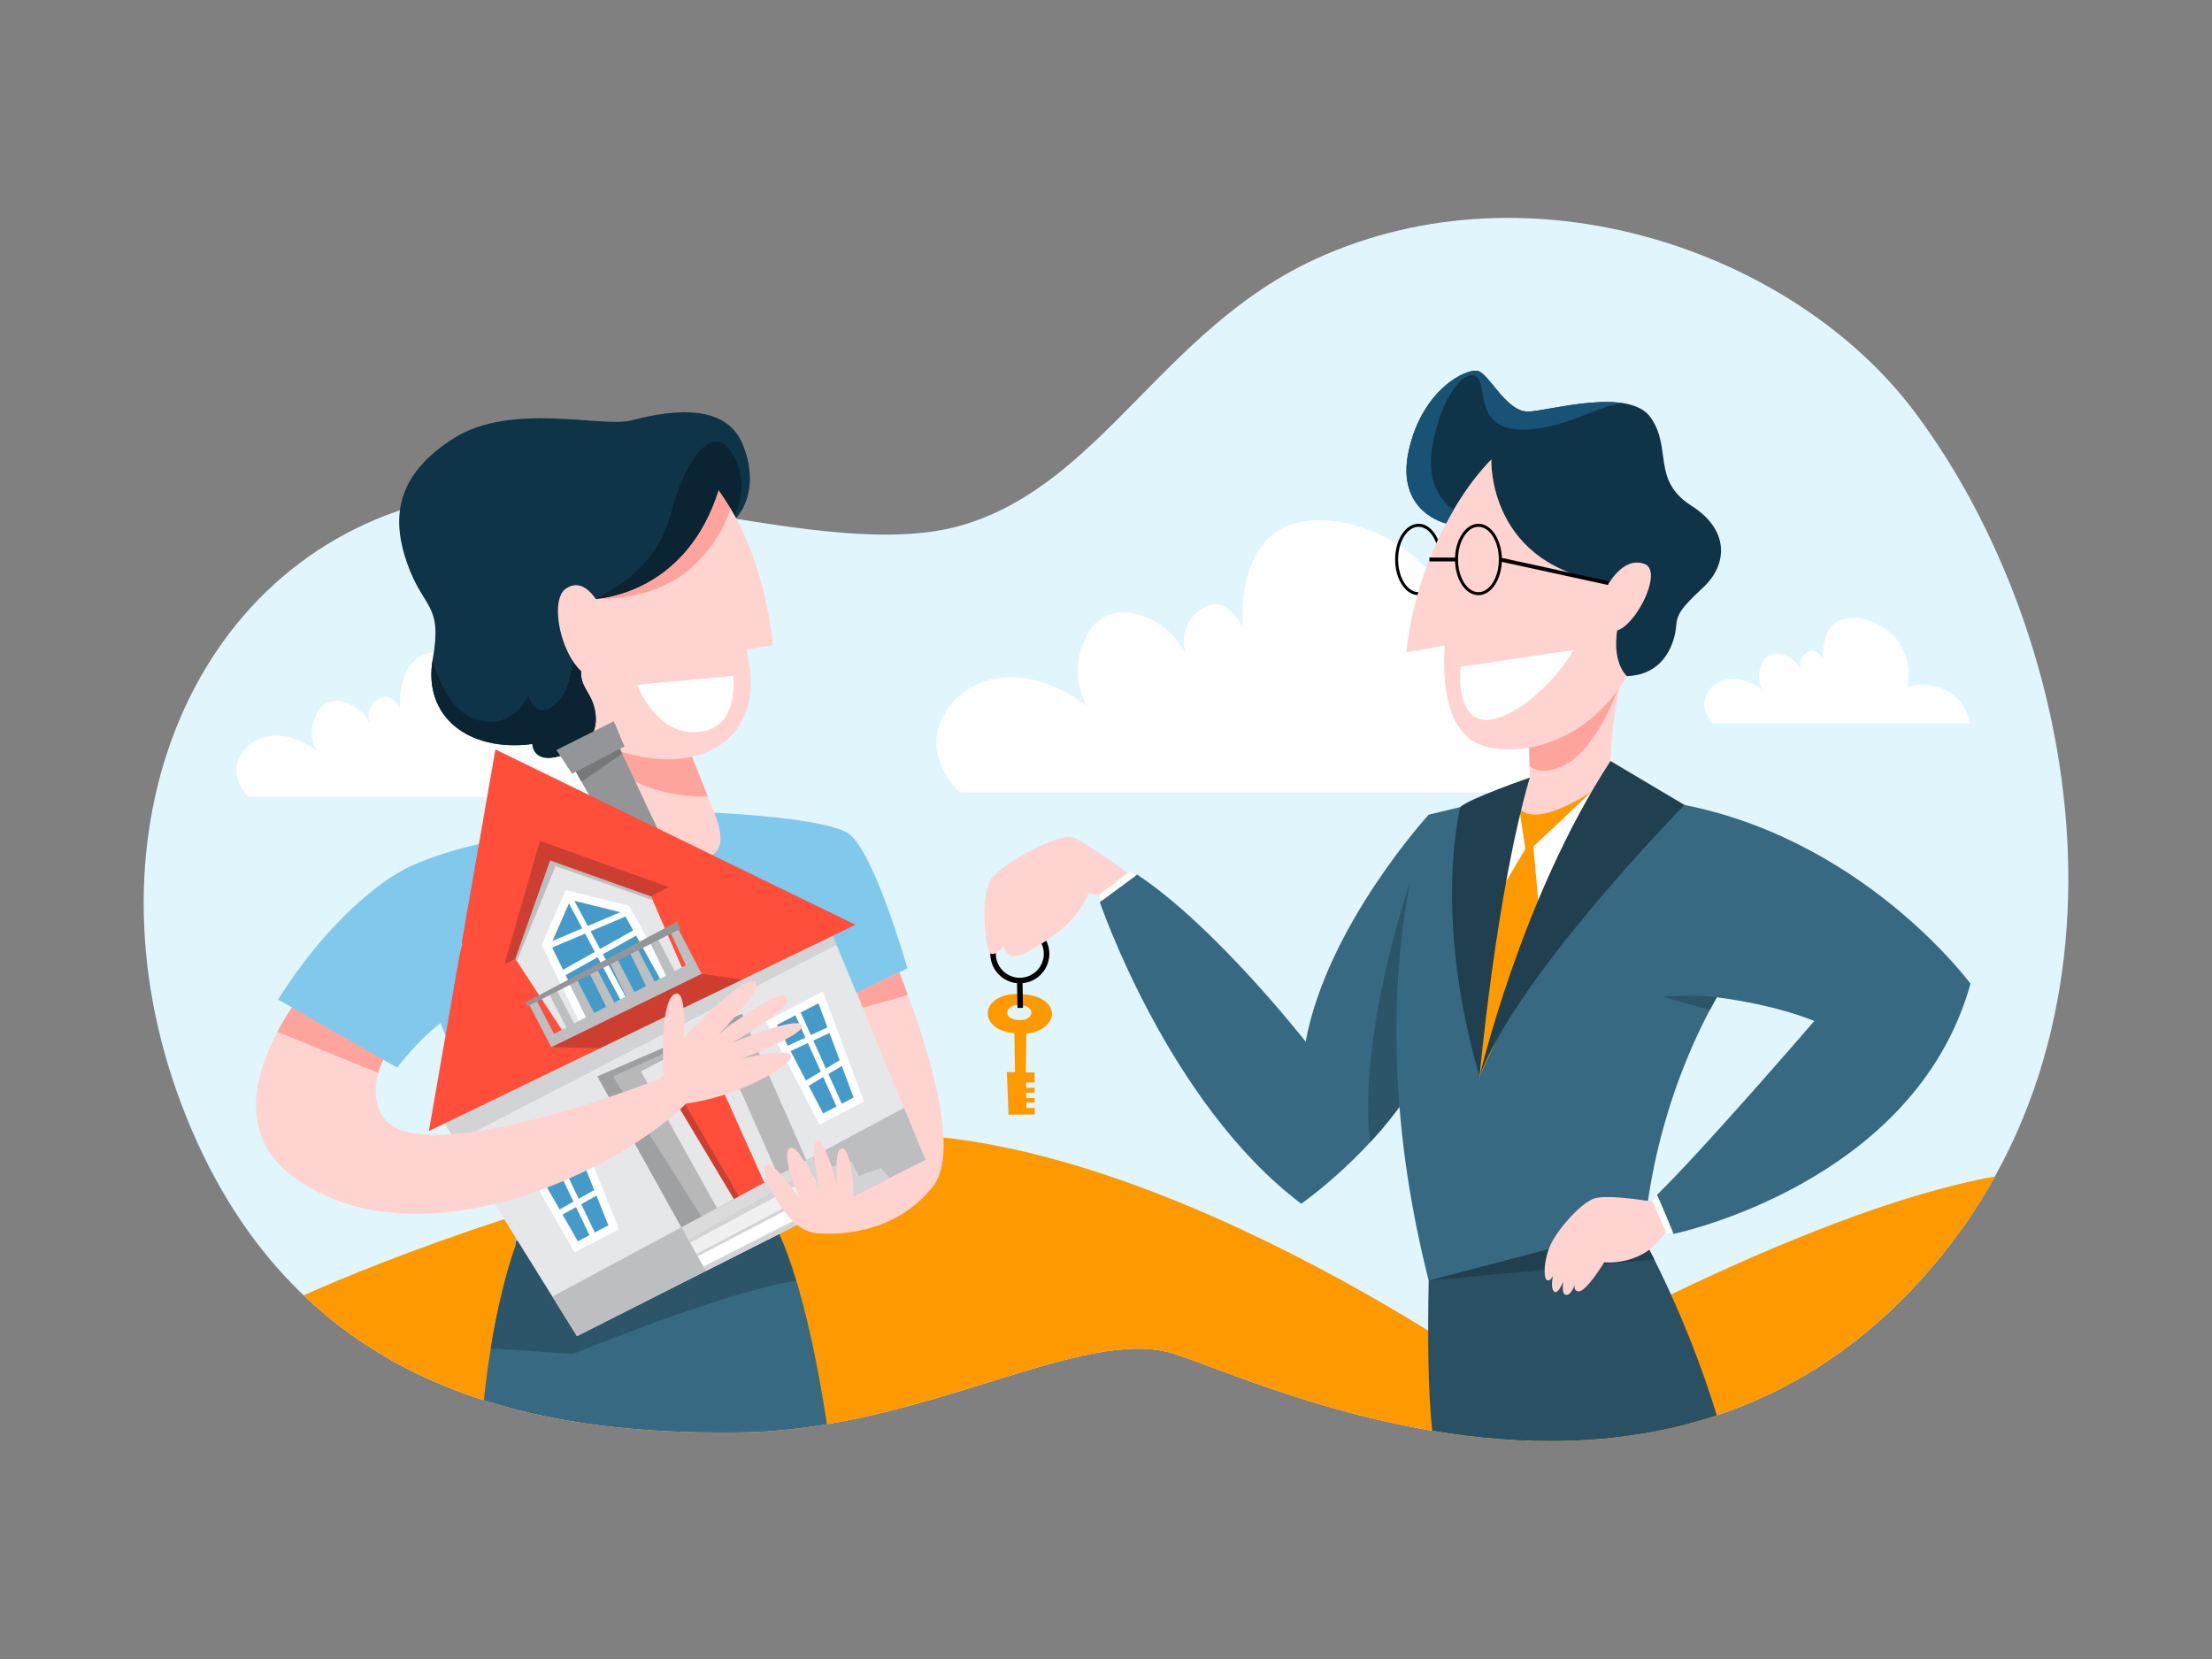 <?xml version="1.0" encoding="utf-8"?>
<!-- Generator: Adobe Illustrator 25.0.0, SVG Export Plug-In . SVG Version: 6.00 Build 0)  -->
<svg version="1.1" id="Layer_1" xmlns="http://www.w3.org/2000/svg" xmlns:xlink="http://www.w3.org/1999/xlink" x="0px" y="0px"
	 viewBox="0 0 2666.67 2000" style="enable-background:new 0 0 2666.67 2000;" xml:space="preserve">
<rect x="0" y="0" width="2666.67" height="2000" fill="#808080" stroke="none"/>
<style type="text/css">
	.st0{fill:none;}
	.st1{fill:#E0F6FC;}
	.st2{fill:#FF9900;}
	.st3{fill:#FFFFFF;}
	.st4{fill:#FFD3CF;}
	.st5{fill:#FFA49C;}
	.st6{fill:#80C9ED;}
	.st7{fill:#376A82;}
	.st8{fill:#2D5569;}
	.st9{fill:#2C5569;}
	.st10{fill:#2A5163;}
	.st11{fill:#21404F;}
	.st12{fill:#0F3347;}
	.st13{fill:#185375;}
	.st14{fill:#0B2433;}
	.st15{fill:#939598;}
	.st16{fill:#76787A;}
	.st17{fill:#E6E7E8;}
	.st18{fill:#D1D3D4;}
	.st19{fill:#BCBEC0;}
	.st20{fill:#449BC9;}
	.st21{fill:#B8B8B8;}
	.st22{fill:#FF4F3B;}
	.st23{fill:#CC3F30;}
	.st24{fill:#9FA0A1;}
	.st25{fill:#F0F0F0;}
	.st26{fill:#DBDBDB;}
</style>
<g>
	<g>
		<rect x="0" y="0" class="st0" width="2666.67" height="2000"/>
	</g>
	<g>
		<g>
			<path class="st1" d="M1159.48,633.26c-167.52,48.81-456.5-80.19-653.31-25.47c-291.27,80.98-415.8,426.52-274.82,754.86
				s438.3,366.93,660.9,364.09s412.92-129.93,523.35-94.59c110.44,35.35,569.68,257.65,888.19-76.48
				c296.06-310.59,204.42-791.9,4.7-1058.68c-145.01-193.7-461.05-303.88-721.36-185.27
				C1401.5,396.31,1327.52,584.29,1159.48,633.26z"/>
		</g>
		<g>
			<path class="st2" d="M2303.78,1555.67c40.85-42.85,74.28-88.97,101.1-137.31c-237.95,42.36-590.19,246.79-590.19,246.79
				s-486.55-350.44-829.2-291.06c-280.14,48.54-530.37,147.22-619.41,187.49c153.22,146.38,360.4,167.27,526.16,165.15
				c222.59-2.84,412.92-129.93,523.35-94.59C1526.03,1667.5,1985.28,1889.8,2303.78,1555.67z"/>
		</g>
		<g>
			<path class="st3" d="M1956.64,955.21h-799.61c0,0-43.93-39.54-21.97-87.87c21.97-48.33,92.26-77.62,175.74-16.11
				c0,0-26.36-36.61,0-86.4c26.36-49.79,98.12-21.97,118.62,24.16c0,0-11.72-34.42,19.04-54.92c30.75-20.5,49.79,23.07,49.79,23.07
				s-11.72-115.33,73.22-128.51c84.94-13.18,216.74,64.22,188.92,212.24C1760.4,840.87,1917.1,798.51,1956.64,955.21z"/>
		</g>
		<g>
			<path class="st3" d="M2375.51,872.07h-310.06c0,0-17.04-15.33-8.52-34.07c8.52-18.74,35.78-30.1,68.15-6.25
				c0,0-10.22-14.2,0-33.51c10.22-19.31,38.05-8.52,46,9.37c0,0-4.54-13.35,7.38-21.3c11.93-7.95,19.31,8.94,19.31,8.94
				s-4.54-44.72,28.39-49.83c32.94-5.11,84.05,24.9,73.26,82.3C2299.41,827.74,2360.18,811.31,2375.51,872.07z"/>
		</g>
		<g>
			<path class="st3" d="M727.43,960.99H299.94c0,0-23.49-21.14-11.74-46.98s49.33-41.5,93.95-8.61c0,0-14.09-19.57,0-46.19
				c14.09-26.62,52.46-11.74,63.42,12.92c0,0-6.26-18.4,10.18-29.36c16.44-10.96,26.62,12.33,26.62,12.33s-6.26-61.66,39.15-68.7
				c45.41-7.05,115.88,34.33,101,113.47C622.52,899.87,706.29,877.22,727.43,960.99z"/>
		</g>
		<g>
			<polygon class="st4" points="710.43,882.77 710.43,890.11 743.22,1021.95 841.19,1052.33 874.22,1026.22 865.11,989.58 
				829.23,899.77 745.12,866.17 			"/>
		</g>
		<g>
			<path class="st5" d="M853.44,960.38l-24.22-60.61l-84.11-33.6l-34.69,16.6v7.35C710.43,890.11,740.68,960.9,853.44,960.38z"/>
		</g>
		<g>
			<path class="st4" d="M852.96,574.55c0,0,63.03,61.13,78.98,203.15l-32.66,5.32c0,0,27.34,81.26-36.45,118.47
				c-63.79,37.21-176.19-6.08-208.84-60.75c-32.66-54.68-9.87-154.16-9.87-154.16l88.09-75.18L852.96,574.55z"/>
		</g>
		<g>
			<path class="st3" d="M767.9,825.54l116.19-10.86c0,0,6.95,55.87-32.66,66.06C794.48,895.41,767.9,825.54,767.9,825.54z"/>
		</g>
		<g>
			<path class="st4" d="M1048.4,1088.19c0,0,129.86,274.46,76.32,342.33c-53.8,68.2-141.25,55.95-141.25,55.95l24.96-196.97
				l8.19-106.98L1048.4,1088.19z"/>
		</g>
		<g>
			<path class="st6" d="M861.2,979.8c0,0,130.4,5.42,161.16,24.79c30.76,19.37,71.6,162.78,71.6,162.78l-77.35,37.48l-73.97-110.06
				l-87.16-62.31C874.48,1023.07,869.56,1002.26,861.2,979.8z"/>
		</g>
		<g>
			<polygon class="st6" points="506.17,1171.94 597.3,1397.49 621.47,1453.31 926.51,1427.11 945.88,1028.14 655.4,1042.08 			"/>
		</g>
		<g>
			<path class="st7" d="M933.35,1474.95l-180.36-21.64l-96.45-13.66h-27.95l-7.12,62.65c0,0-25.76,66.47-38.16,185.78
				c104.59,33.48,213.62,39.89,308.94,38.67c35.78-0.46,70.72-4.14,104.64-9.82C991.53,1680.8,969.17,1541.73,933.35,1474.95z"/>
		</g>
		<g>
			<polygon class="st6" points="621.47,1453.31 621.47,1502.29 933.35,1474.95 926.51,1427.11 			"/>
		</g>
		<g>
			<path class="st6" d="M474.27,1092.32l5.7-40c0,0,38.72-26.64,148.84-45.19c110.12-18.55-29.99,70.11-29.99,70.11l-17.47,100.36
				l-64.34,2.25l-30.59-63.42L474.27,1092.32z"/>
		</g>
		<g>
			<path class="st8" d="M691.14,1632.15c0,0,182.43-74.98,268.51-88.18c-7.26-23.14-16.07-47.48-26.3-69.02l-149.85-17.98
				l-138.43,27.59l-22.92,11.71l-0.69,6.02c0,0-16.88,43.56-29.89,123.41L691.14,1632.15z"/>
		</g>
		<g>
			<g>
				<g>
					<polygon class="st2" points="1222.83,1243.04 1223.68,1295.37 1236.58,1294.66 1237.36,1240.35 1225.9,1241.38 					"/>
				</g>
				<g>
					<polygon class="st2" points="1237.43,1335.73 1237.21,1329.29 1247.43,1329.17 1247.41,1323.69 1237.25,1323.79 
						1237.03,1317.35 1247.38,1317.23 1247.36,1311.37 1237.1,1311.47 1236.89,1305.03 1247.34,1304.91 1247.29,1292.94 
						1213.81,1292.45 1215.83,1343.84 1247.48,1343.55 1247.45,1335.63 					"/>
				</g>
				<g>
					<path class="st2" d="M1228.03,1198.25c-20.42-0.51-36.86,8.89-37.27,22.86c-0.31,10.63,9.21,23.97,37.99,25.01
						c27.16,0.98,38.79-12.95,39.36-22.94C1268.74,1212.33,1258.69,1199.02,1228.03,1198.25z M1228.54,1229.82
						c-10.88-0.39-14.47-5.43-14.36-9.45c0.15-5.28,6.37-8.83,14.09-8.64c11.58,0.29,15.38,5.32,15.15,9.42
						C1243.2,1224.93,1238.81,1230.19,1228.54,1229.82z"/>
				</g>
				<g>
					<path d="M1229.48,1185.43C1229.48,1185.43,1229.48,1185.43,1229.48,1185.43c-0.71,0-1.42-0.02-2.13-0.06
						c-9.49-0.56-18.19-4.78-24.5-11.89c-6.31-7.11-9.48-16.24-8.92-25.73c1.15-19.48,17.9-34.58,37.62-33.42
						c19.59,1.16,34.58,18.03,33.42,37.62C1263.86,1170.72,1248.27,1185.43,1229.48,1185.43z M1229.42,1120.94
						c-15.26,0-27.93,11.95-28.83,27.2c-0.46,7.71,2.12,15.13,7.25,20.91c5.13,5.77,12.2,9.2,19.91,9.66
						c16.03,0.94,29.63-11.32,30.56-27.15c0.94-15.91-11.24-29.62-27.15-30.56C1230.58,1120.95,1230,1120.94,1229.42,1120.94z"/>
				</g>
				<g>
					<rect x="1226.12" y="1178.75" transform="matrix(1 -0.018 0.018 1 -21.376 22.359)" width="6.67" height="36.1"/>
				</g>
			</g>
			<g>
				<path class="st4" d="M1375.81,1064.68c0,0-68.45-52.05-84.14-55.62c-15.69-3.57-80.57,29.95-95.55,49.2s-8.56,75.58-4.28,87.71
					c4.28,12.12,18.54-5.7,18.54-5.7s2.85,19.86,22.82,9.93c19.97-9.93,64.85-34.88,79.11-73.39l39.96,7.13L1375.81,1064.68z"/>
			</g>
			<g>
				<path class="st7" d="M1737.68,996.59l-15.33-14.46c0,0-122.65,133.9-148.31,273.66c0,0-109.1-139.4-203.22-201.44l-44.92,33.16
					c0,0,82.36,242.79,242.79,363.66c0,0,90.78-63.11,142.25-153.31l9.06-170.78L1737.68,996.59z"/>
			</g>
			<g>
				<path d="M1710.12,717.54c-15.58,0-28.25-19.31-28.25-43.06c0-23.74,12.67-43.06,28.25-43.06s28.25,19.32,28.25,43.06
					C1738.37,698.23,1725.7,717.54,1710.12,717.54z M1710.12,635.08c-13.57,0-24.6,17.68-24.6,39.41s11.04,39.41,24.6,39.41
					s24.6-17.68,24.6-39.41S1723.69,635.08,1710.12,635.08z"/>
			</g>
			<g>
				<polygon class="st3" points="1328.45,1085.61 1324.32,1078.95 1362.58,1050.24 1369.13,1055.59 				"/>
			</g>
			<g>
				<path class="st9" d="M1717.7,1170.47l-17.19-108.68c0,0-63.61,181.76-49.01,315.54c20.97-22.64,42.37-49.55,59.44-79.47
					L1717.7,1170.47z"/>
			</g>
			<g>
				<path class="st10" d="M2069.61,1706.3c-0.06-0.2-30.71-106.21-87.7-211.64l-157.59-27.81l-81.29,20.68
					c-1.43,1.43-20.68,56.33-20.68,56.33c-1.39,71.56-0.7,134.81,4.28,180.96C1832.62,1742.71,1952.67,1745.22,2069.61,1706.3z"/>
			</g>
			<g>
				<path class="st7" d="M1782.25,967.71l-59.9,14.42c0,0-87.71,214.47,0,561.73l259.55-49.2c0,0,4.28-144.04,87.71-292.35
					l-53.48-234.59l-76.3,32.09l-126.92,219.62l-29.24,78.44l-19.25-193.95l29.24-106.96L1782.25,967.71z"/>
			</g>
			<g>
				<path class="st3" d="M1858.54,953.27l-28.33,11.23c0,0-44.4,76.83-46.54,333.35c0,0,60.43-198.05,157.76-359.02l-46.58,3.74
					L1858.54,953.27z"/>
			</g>
			<g>
				<polygon class="st2" points="1842.86,967.71 1831.27,973.23 1839.83,1028.67 1918.68,954.53 1865.5,961.83 				"/>
			</g>
			<g>
				<polygon class="st2" points="1807.56,1076.45 1847.49,1008.8 1855.34,1096.77 1830.21,1189.47 1802.92,1256.38 1783.67,1297.85 
					1774.05,1178.77 1794.53,1113.86 1800.75,1071.04 				"/>
			</g>
			<g>
				<path class="st4" d="M1931.81,814.22l39.04-49.74c0,0-31.55,80.75-29.41,174.34c0,0-78.61,60.43-106.96,38.5
					c-13.64-10.55,9.8-39.93,9.8-39.93l-1.43-67.74l82-51.34L1931.81,814.22z"/>
			</g>
			<g>
				<path class="st5" d="M1931.81,814.22l-6.95,4.1l-82,51.34l1.13,53.68c5.58,4.96,17.56,10.27,40.58-0.2
					c25.9-11.77,51.85-51.42,70.09-103.65c5.2-22.28,10.62-39.2,13.68-48.06c0.39-1.74,0.78-3.47,1.16-5.22L1931.81,814.22z"/>
			</g>
			<g>
				<path class="st11" d="M1844.28,937.4c0,0-73.26,25.27-83.78,35.54c0,0-33.87,130.25,23.17,324.91
					C1783.67,1297.85,1803.93,1074.65,1844.28,937.4z"/>
			</g>
			<g>
				<path class="st4" d="M1797.95,553.86c0,0-85.08,81.01-102.57,232.53l46.62-8.16c0,0-11.58,98.88,42.54,119.47
					c53.61,20.4,166.67-9.32,201.06-143.36l4.66-117.72l-97.91-20.98l-76.93-49.54L1797.95,553.86z"/>
			</g>
			<g>
				<path class="st12" d="M1804.36,542.2l-6.41,11.66c0,0-5.83,131.12,147.44,149.19l80.42-29.14l-35.55-58.86l-161.43-83.34
					L1804.36,542.2z"/>
			</g>
			<g>
				<path class="st3" d="M1760.65,803.86c0,0-5.83,51.87,20.98,62.36c26.81,10.49,82.17-27.97,115.97-82.75L1760.65,803.86z"/>
			</g>
			<g>
				<path d="M1782.32,717.54c-15.58,0-28.25-19.31-28.25-43.06c0-23.74,12.67-43.06,28.25-43.06s28.25,19.32,28.25,43.06
					C1810.57,698.23,1797.89,717.54,1782.32,717.54z M1782.32,635.08c-13.57,0-24.6,17.68-24.6,39.41s11.04,39.41,24.6,39.41
					s24.6-17.68,24.6-39.41S1795.88,635.08,1782.32,635.08z"/>
			</g>
			<g>
				<rect x="1871.9" y="621.75" transform="matrix(0.213 -0.977 0.977 0.213 801.993 2373.237)" width="4.66" height="134.04"/>
			</g>
			<g>
				<path class="st12" d="M1743.25,630.99c0,0-61.27-13.61-44.95-87.62c16.32-74.01,69.35-99.65,83.34-96.16
					c13.99,3.5,34.38,50.12,61.19,48.95c26.81-1.17,121.8-29.72,147.44,7.58c25.64,37.3,0.58,75.18,48.95,106.06
					c48.37,30.89,41.38,72.85,14.57,97.91c-26.81,25.06-32.05,32.05-33.22,47.79s-11.74,57.98-59.19,59.59
					c0,0-24.73-19.96-6.08-79.4l4.08-78.67l-125.3-67.02l-36.13-36.13C1797.95,553.86,1770.14,579.89,1743.25,630.99z"/>
			</g>
			<g>
				<path class="st4" d="M1936.98,707.91c0,0,18.3-37.87,45.52-28.08c27.23,9.79-24.25,100.84-45.52,77.01
					c-21.27-23.83-11.91-37.33-11.91-37.33L1936.98,707.91z"/>
			</g>
			<g>
				<rect x="1723.18" y="672.16" width="33.91" height="4.66"/>
			</g>
			<g>
				<g>
					<path class="st13" d="M1977.34,492.5c1.66,1.28,3.17,2.2,4.56,2.85C1980.46,494.31,1978.95,493.36,1977.34,492.5z"/>
				</g>
				<g>
					<path class="st13" d="M1752.41,614.55c0,0-38.76-21.24-24.04-85.75s44.04-86.83,53.95-72.26c9.91,14.57-3.37,65.27,60.51,61.19
						c50.43-3.22,89.85-32.34,116.21-31.26c-38.79-7.12-96.3,8.83-116.21,9.7c-26.81,1.17-47.2-45.46-61.19-48.95
						c-13.99-3.5-67.02,22.15-83.34,96.16s44.95,87.62,44.95,87.62c2.92-5.55,5.85-10.75,8.75-15.7L1752.41,614.55z"/>
				</g>
			</g>
			<g>
				<path class="st11" d="M1981.9,1494.66l-43.45-7.67l-216.1,56.87l271.93-25.6C1990.3,1510.45,1986.18,1502.57,1981.9,1494.66z"/>
			</g>
			<g>
				<path class="st7" d="M2022.55,1173.07l47.06,29.24c0,0,64.17,7.13,117.65,28.52c0,0-133.34,154.73-189.67,209.64l19.97,47.06
					c0,0,290.93-59.9,357.95-301.62c0,0-131.91-179.69-359.38-218.19l-57.76,34.94l22.82,107.57L2022.55,1173.07z"/>
			</g>
			<g>
				<path class="st4" d="M2001.76,1450.26c0,0-64.24-11.87-80.97-5.03s-42.81,36.76-51.35,55.14c-8.55,18.38-8.98,40.18-4.7,42.75
					c4.27,2.56,7.69-5.56,7.69-5.56s-3.85,14.11,0.85,19.24c4.7,5.13,11.54-12.4,11.54-12.4s-3.42,17.1,3.85,16.67
					c7.27-0.43,11.54-18.38,11.54-18.38s-6.36,13.25,2.8,14.11c9.17,0.85,30.97-35.05,30.97-35.05s54.5,6.25,78.76-45.6
					L2001.76,1450.26z"/>
			</g>
			<g>
				<path class="st11" d="M1941.52,917.43l89.22,52.98c0,0-202.68,206.23-247.07,327.45
					C1783.67,1297.85,1833.57,1082.66,1941.52,917.43z"/>
			</g>
			<g>
				<polygon class="st3" points="1998.32,1442.19 1991.85,1447.42 2009.14,1487.52 2016.43,1484.86 				"/>
			</g>
			<g>
				<path class="st9" d="M2004.14,1201.59l57.07,16.16c2.71-5.14,5.5-10.29,8.4-15.45
					C2043.04,1198.33,2004.14,1201.59,2004.14,1201.59z"/>
			</g>
		</g>
		<g>
			<path class="st5" d="M1084.15,1172.13l-50.93,24.67l6.6,18.05l54.71-15.37C1091.06,1190.02,1087.57,1180.86,1084.15,1172.13z"/>
		</g>
		<g>
			<path class="st5" d="M858.94,581.19l-53.59,75.64l-42.82,42.29l-44.22,22.92c0,0,70.21,4.39,117.35-39.66
				c27.74-25.92,39.76-52.45,44.96-69.9C871.86,597.61,864.01,587.26,858.94,581.19z"/>
		</g>
		<g>
			<path class="st12" d="M715.17,722.12c0,0,110.48-1.96,151.1-131.53c0,0,13.71,19.13,21.09,33.93c0,0,30.92-30.23,8.52-87.57
				c-22.4-57.34-100.62-38.73-135.56-30c-34.93,8.73-143.91-22.4-213.02,21.26c-69.11,43.67-76.32,94.74-56.39,151.13
				c19.93,56.39,42.72,47.27,30.76,115.62c-11.96,68.35,42.72,112.21,120.18,101.95c0,0,0.02,24.49,33.9,14.24
				c33.88-10.25,46.98-28.48,41.28-55.82c-5.7-27.34-27.34-30.76-9.68-66.64C725,752.82,715.17,722.12,715.17,722.12z"/>
		</g>
		<g>
			<g>
				<path class="st14" d="M717.02,855.35c-5.7-27.34-27.34-30.76-9.68-66.64c16.37-33.27,9.12-62.05,7.98-66.06
					c-15.56,6.95-26.66,9.59-26.66,9.59s12.26,84.85-15.68,112.97c-27.94,28.12-35.8-7.03-35.8-7.03s-18.24,41.01-59.97,30.28
					c-41.74-10.73-55.55-73.47-55.55-73.47c-11.96,68.35,42.72,112.21,120.18,101.95c0,0,0.02,24.49,33.9,14.24
					C709.62,900.91,722.72,882.69,717.02,855.35z"/>
			</g>
			<g>
				<path class="st14" d="M891.62,568.19c-18.94-66.07-59.66-36.45-83.24,52.4c-15.36,57.85-61.45,87.68-91.75,101.46
					c13.01-0.77,111.74-10.54,149.64-131.46c0,0,11.89,16.59,19.48,30.83C893.36,604.31,896.75,586.07,891.62,568.19z"/>
			</g>
		</g>
		<g>
			<path class="st4" d="M724.23,732.72c0,0-17.38-40.13-42.2-22.96c-24.83,17.17,2.48,118.13,47.17,109.02l19.03-24l-10.76-32.36
				L724.23,732.72z"/>
		</g>
		<g>
			<g>
				<g>
					<polygon class="st15" points="726.29,986.92 691.14,924.99 742.76,893.05 794.29,1002.51 770.86,998.72 738.93,988.59 					"/>
				</g>
			</g>
			<g>
				<g>
					<polygon class="st16" points="701.16,942.64 749.99,908.42 746.11,900.17 693.03,928.35 					"/>
				</g>
			</g>
			<g>
				<g>
					<polygon class="st15" points="670.77,904.2 689.71,932.77 752.81,899.88 740,869.47 					"/>
				</g>
			</g>
			<g>
				<g>
					<polygon class="st17" points="529.85,1344.59 695.59,1610.75 1115.82,1398.25 998.26,1114.55 					"/>
				</g>
			</g>
			<g>
				<g>
					<polygon class="st18" points="549.44,1376.05 1008.43,1139.09 998.26,1114.55 529.85,1344.59 					"/>
				</g>
			</g>
			<g>
				<g>
					<polygon class="st19" points="665.89,1563.05 1089.83,1335.53 1115.82,1398.25 695.59,1610.75 					"/>
				</g>
			</g>
			<g>
				<g>
					<g>
						<polygon class="st20" points="929.9,1233.44 990.18,1349.1 1035.35,1325.56 989.43,1202.41 						"/>
					</g>
				</g>
				<g>
					<g>
						<path class="st3" d="M1041.62,1327.97l-53.58,27.92l-64.93-124.59l69.05-35.98L1041.62,1327.97z M992.31,1342.31l36.76-19.16
							l-42.37-113.64l-50.01,26.06L992.31,1342.31z"/>
					</g>
				</g>
			</g>
			<g>
				<g>
					<g>
						<polygon class="st20" points="628.81,1388.18 694.66,1503.1 739.83,1479.56 690.93,1357.97 						"/>
					</g>
				</g>
				<g>
					<g>
						<path class="st3" d="M746.21,1481.91l-53.51,27.89l-70.94-123.79l71.82-34.93L746.21,1481.91z M696.63,1496.4l36.84-19.2
							l-45.19-112.34l-52.42,25.49L696.63,1496.4z"/>
					</g>
				</g>
			</g>
			<g>
				<g>
					<polygon class="st21" points="850.75,1531.86 815.71,1469.2 720.3,1297.62 894.44,1222.27 998.14,1457.76 					"/>
				</g>
			</g>
			<g>
				<g>
					<polygon class="st22" points="517.01,1363.53 1031.4,1114.85 597.25,903.52 					"/>
				</g>
			</g>
			<g>
				<g>
					<polygon class="st18" points="972.13,1398.7 993.67,1387.47 1003.61,1406.55 1026.01,1399.74 1035.32,1417.6 1061.75,1408.15 
						1072.6,1420.11 998.14,1457.76 					"/>
				</g>
			</g>
			<g>
				<g>
					<polygon class="st22" points="871.86,1443.21 884.75,1445.59 921.51,1425.87 920.62,1407.08 856.84,1261.88 852.52,1259.81 
						811.29,1281.3 789.46,1297.54 					"/>
				</g>
			</g>
			<g>
				<g>
					<polygon class="st23" points="854.65,1268.57 810.2,1303.9 891.02,1442.64 878.49,1449.17 787.46,1293.71 814.14,1279.81 
						856.84,1261.88 					"/>
				</g>
			</g>
			<g>
				<g>
					<polygon class="st17" points="864.46,1456.48 772.6,1291.62 861.9,1245.09 938.45,1417.92 921.51,1425.87 850.48,1267.8 
						797.62,1300.21 884.75,1445.59 					"/>
				</g>
			</g>
			<g>
				<g>
					
						<rect x="982.91" y="1212.16" transform="matrix(0.912 -0.411 0.411 0.912 -437.715 518.044)" class="st3" width="7.19" height="130.64"/>
				</g>
			</g>
			<g>
				<g>
					
						<rect x="943.89" y="1249.12" transform="matrix(0.907 -0.421 0.421 0.907 -436.993 527.348)" class="st3" width="62.31" height="7.19"/>
				</g>
			</g>
			<g>
				<g>
					
						<rect x="965.12" y="1290.54" transform="matrix(0.858 -0.513 0.513 0.858 -523.235 693.163)" class="st3" width="57.09" height="7.19"/>
				</g>
			</g>
			<g>
				<g>
					
						<rect x="685.07" y="1366.54" transform="matrix(0.902 -0.431 0.431 0.902 -550.939 437.32)" class="st3" width="7.19" height="133.47"/>
				</g>
			</g>
			<g>
				<g>
					
						<rect x="644.41" y="1404.28" transform="matrix(0.942 -0.337 0.337 0.942 -434.548 309.983)" class="st3" width="64.12" height="7.19"/>
				</g>
			</g>
			<g>
				<g>
					
						<rect x="668.4" y="1446.03" transform="matrix(0.873 -0.488 0.488 0.873 -618.379 523.949)" class="st3" width="57.41" height="7.19"/>
				</g>
			</g>
			<g>
				<g>
					<polygon class="st24" points="815.71,1469.2 826.34,1488.21 847.9,1470.39 738.84,1297.69 896.45,1226.84 894.44,1222.27 
						720.3,1297.62 					"/>
				</g>
			</g>
			<g>
				<g>
					<polygon class="st25" points="980.6,1417.93 943.61,1435.65 915.67,1444.8 850.16,1477.32 831.87,1498.09 831.87,1498.09 
						841.01,1514.43 893.98,1500.71 980.09,1455.84 989.11,1437.25 					"/>
				</g>
			</g>
			<g>
				<g>
					<polygon class="st3" points="841.01,1514.43 989.11,1437.25 998.14,1457.76 850.75,1531.86 					"/>
				</g>
			</g>
			<g>
				<g>
					<polygon class="st26" points="831.87,1498.09 980.6,1417.93 972.13,1398.7 821.49,1479.54 					"/>
				</g>
			</g>
			<g>
				<g>
					<polygon class="st18" points="977.13,1410.21 829.99,1494.73 829.99,1494.73 831.87,1498.09 980.6,1417.93 977.2,1410.23 					
						"/>
				</g>
			</g>
			<g>
				<g>
					<polygon class="st18" points="839.52,1511.78 841.01,1514.43 989.11,1437.25 987.5,1433.62 					"/>
				</g>
			</g>
			<g>
				<g>
					<polygon class="st18" points="847.97,1526.88 850.9,1532.22 998.14,1457.76 995.59,1451.99 					"/>
				</g>
			</g>
			<g>
				<g>
					<path class="st3" d="M845.12,1318.82c-0.82-1.57-2.75-2.18-4.32-1.36c-1.57,0.82-2.18,2.75-1.36,4.32
						c0.82,1.57,2.75,2.18,4.32,1.36C845.33,1322.32,845.93,1320.39,845.12,1318.82z"/>
				</g>
			</g>
			<g>
				<g>
					<polygon class="st17" points="683.52,1250.95 616.46,1148.53 655.14,1026.02 778.58,1066.13 828.19,1180.4 					"/>
				</g>
			</g>
			<g>
				<g>
					<polygon class="st19" points="618.6,1151.81 623.06,1158.62 669.72,1044.06 786.86,1085.22 780.75,1071.14 662.89,1030.96 
						653.18,1036.03 					"/>
				</g>
			</g>
			<g>
				<g>
					<polygon class="st23" points="608.07,1162.7 621.24,1155.84 663.17,1037.32 784.89,1080.68 806.43,1069.46 650.85,1013.68 
											"/>
				</g>
			</g>
			<g>
				<g>
					<path class="st23" d="M845.89,1174.02l-71.33,22.96l-69.93,36.44l-40.17,25.01l0.23,3.93l58.08,1.39l171.72-82.84
						C875.88,1178.1,845.89,1174.02,845.89,1174.02z"/>
				</g>
			</g>
			<g>
				<g>
					<g>
						<polygon class="st20" points="704.63,1233.42 658.5,1139.06 684.86,1078.94 755,1096.26 803.85,1184.15 						"/>
					</g>
				</g>
				<g>
					<g>
						<path class="st3" d="M810.81,1186.31l-108.48,53.87l-49.38-101l29-66.13l76.38,18.86L810.81,1186.31z M706.93,1226.65
							l89.96-44.67l-45.22-81.36l-63.9-15.77l-23.72,54.09L706.93,1226.65z"/>
					</g>
				</g>
			</g>
			<g>
				<g>
					
						<rect x="716.2" y="1070.2" transform="matrix(0.882 -0.471 0.471 0.882 -454.3 474.177)" class="st3" width="7.19" height="148.29"/>
				</g>
			</g>
			<g>
				<g>
					<g>
						<polygon class="st19" points="664.69,1262.35 845.89,1174.02 837.57,1158.06 658.87,1251.19 						"/>
					</g>
				</g>
				<g>
					<g>
						<polygon class="st19" points="667.02,1253.02 658.87,1251.19 637.18,1209.57 646.24,1204.85 669.59,1249.64 						"/>
					</g>
					<g>
						<polygon class="st19" points="693.66,1236.7 691.28,1240.54 683.39,1239.8 661.48,1197.08 670.55,1192.35 						"/>
					</g>
					<g>
						<polygon class="st19" points="717.73,1223.75 715.55,1228.07 707.92,1228.41 685.79,1184.59 694.85,1179.86 						"/>
					</g>
					<g>
						<polygon class="st19" points="741.8,1210.81 739.82,1215.6 732.44,1217.02 710.1,1172.09 719.16,1167.37 						"/>
					</g>
					<g>
						<polygon class="st19" points="765.86,1197.86 764.09,1203.13 756.97,1205.63 734.4,1159.6 743.47,1154.88 						"/>
					</g>
					<g>
						<polygon class="st19" points="789.93,1184.91 788.35,1190.65 781.49,1194.23 758.71,1147.11 767.77,1142.38 						"/>
					</g>
					<g>
						<polygon class="st19" points="813.75,1171.49 812.37,1177.7 805.76,1182.37 782.76,1134.14 791.83,1129.41 						"/>
					</g>
					<g>
						<polygon class="st19" points="837.57,1158.06 815.88,1116.44 806.82,1121.17 830.04,1170.5 836.39,1164.75 						"/>
					</g>
				</g>
				<g>
					<g>
						<polygon class="st15" points="633.03,1208.79 636.08,1213.09 820.25,1119.75 816.48,1110.96 						"/>
					</g>
				</g>
			</g>
			<g>
				<g>
					
						<rect x="653.92" y="1117.05" transform="matrix(0.921 -0.39 0.39 0.921 -380.652 364.298)" class="st3" width="107.86" height="7.19"/>
				</g>
			</g>
			<g>
				<g>
					
						<rect x="668.81" y="1144.56" transform="matrix(0.872 -0.49 0.49 0.872 -469.955 501.397)" class="st3" width="107.41" height="7.19"/>
				</g>
			</g>
		</g>
		<g>
			<path class="st4" d="M510.16,1099.03c0,0,6.27-41.94-25.63-25.99c-31.9,15.95-276.81,241.29-128.72,347.23
				s385.99-6.08,471.6-89.99l-27.56-31.43c0,0-306.79,122.5-341.52,41.69c-29.62-68.92,71.52-138.12,71.52-138.12L510.16,1099.03z"
				/>
		</g>
		<g>
			<path class="st4" d="M800.07,1302.94c0,0-5.7-89.23,11.39-103.28c17.09-14.05,13.19,51.3,13.19,51.3s65.03-70.66,83.64-68.38
				c18.61,2.28-41.77,64.17-41.77,64.17s72.15-57.34,82.02-44.81c9.87,12.53-66.45,55.44-66.45,55.44s77.46-32.66,84.3-21.64
				c6.83,11.01-72.58,40.63-72.58,40.63s57.4-14.43,59.67-3.04c2.28,11.39-67.59,50.12-126.07,56.96
				C809.05,1326.08,799.95,1316.96,800.07,1302.94z"/>
		</g>
		<g>
			<path class="st4" d="M945.82,1460.47c19.45,26.23,40.63,33,67.3,19.69s13.47-93.62,3.18-95.67c-12.14-2.41-6.88,45.14-6.88,45.14
				s-15.19-56.56-23.93-55.55c-9.89,1.14,1.91,60.19,1.91,60.19s-25.63-58.66-35.88-49.78c-10.25,8.88,12.53,60.92,12.53,60.92
				s-31.62-47.79-40.59-40.52C914.5,1412.17,935.07,1445.97,945.82,1460.47z"/>
		</g>
		<g>
			<path class="st5" d="M358.68,1203.96c-8.89,12.95-17.13,26.33-24.25,39.9l121.55,49.54c2.27-7.98,5.67-15.72,9.81-23.1
				l-8.58-76.06L358.68,1203.96z"/>
		</g>
		<g>
			<path class="st6" d="M534.65,1072.83l-5.37-2.01l-49.31-18.49c0,0-72.91,38.73-144.67,152.65l143.53,82.02
				c0,0,23-31.23,52.18-53.58l26.26-94.93L534.65,1072.83z"/>
		</g>
	</g>
</g>
</svg>
